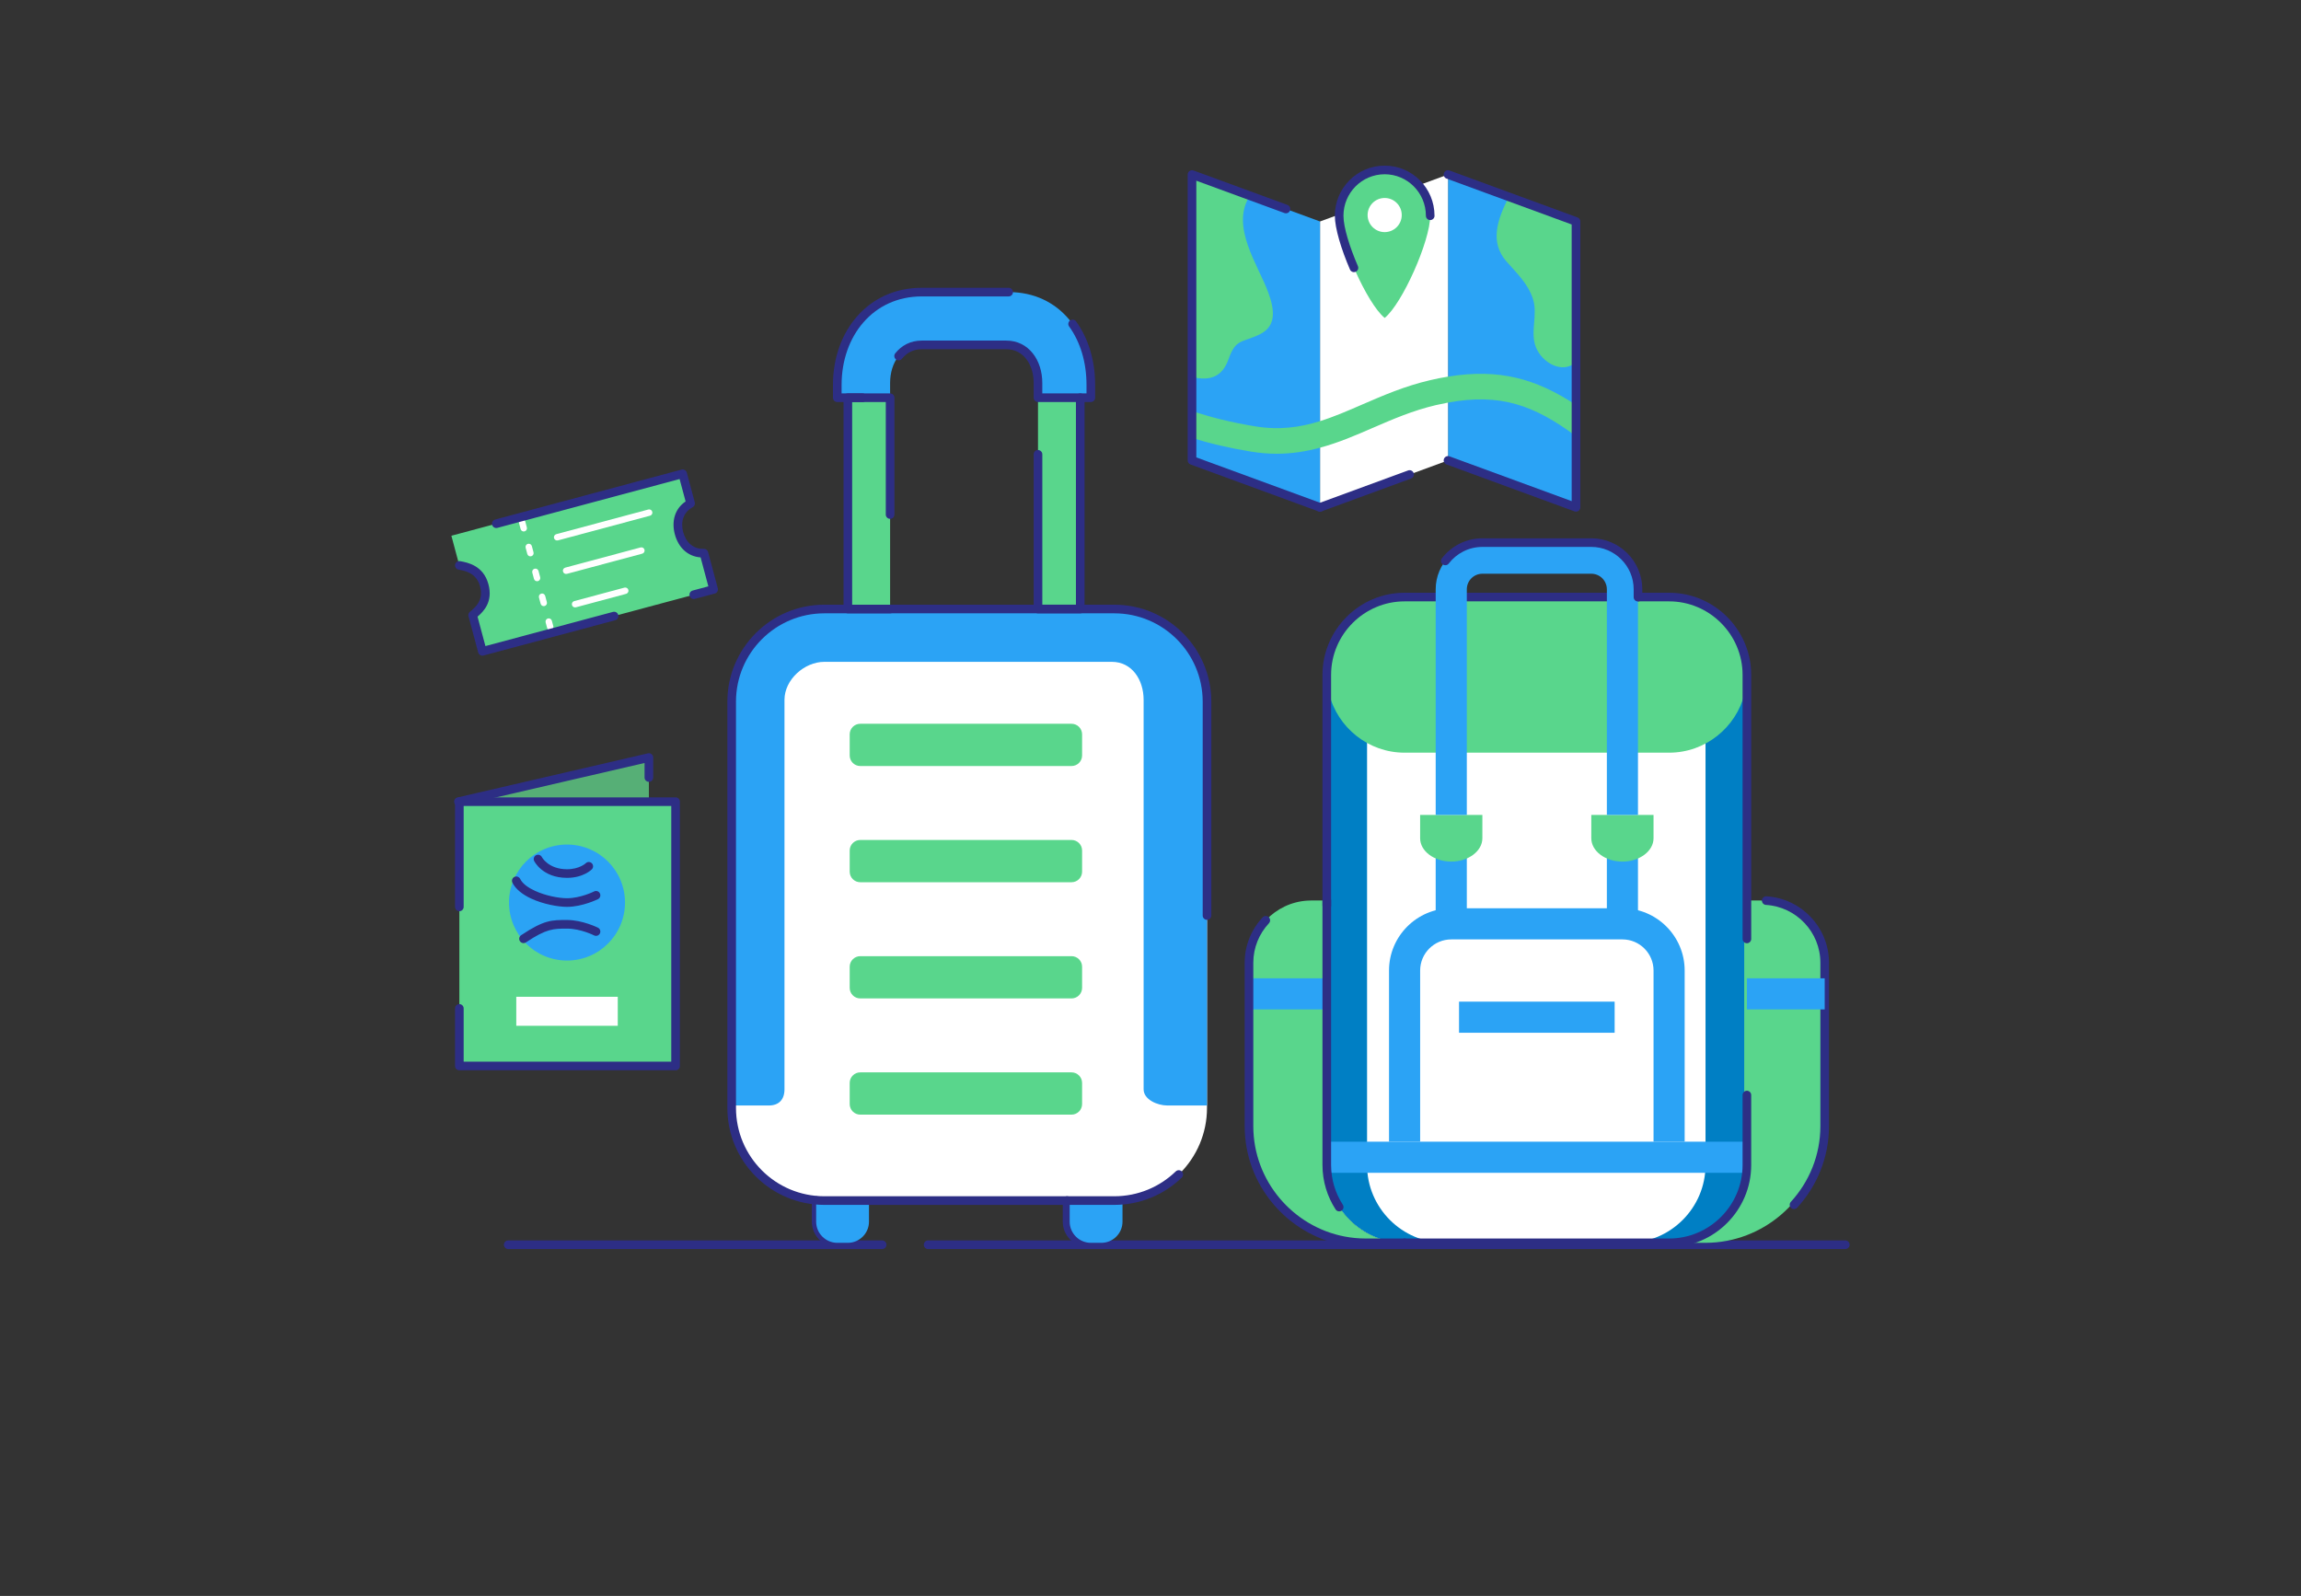 <?xml version="1.0" encoding="UTF-8"?>
<svg id="vacances" xmlns="http://www.w3.org/2000/svg" viewBox="0 0 2355.96 1634">
  <rect x="0" y="0" width="2355.96" height="1634" fill="#333333" stroke="none"/>
  <defs>
    <style>
      .cls-1 {
        fill: #007fc4;
      }

      .cls-2 {
        fill: #fff;
      }

      .cls-3 {
        fill: #59d68c;
      }

      .cls-4 {
        fill: #2ba3f5;
      }

      .cls-5 {
        fill: #56af76;
      }

      .cls-6 {
        fill: #2d2e85;
        fill-rule: evenodd;
      }
    </style>
  </defs>
  <path class="cls-6" d="M1889.38,1270.03H950.3c-2.44,0-4.42,1.98-4.42,4.42s1.98,4.42,4.42,4.42h939.08c2.44,0,4.42-1.98,4.42-4.42s-1.98-4.42-4.42-4.42Z"/>
  <path class="cls-6" d="M903.2,1270.03h-382.83c-2.44,0-4.42,1.98-4.42,4.42s1.98,4.42,4.42,4.42h382.83c2.44,0,4.42-1.98,4.42-4.42s-1.98-4.42-4.42-4.42Z"/>
  <g>
    <path class="cls-2" d="M1235.84,718.49v415.78c0,52.46-42.49,94.95-94.95,94.95h-296.85c-52.42,0-94.9-42.49-94.9-94.95v-415.78c0-52.46,42.48-94.95,94.9-94.95h296.85c52.46,0,94.95,42.49,94.95,94.95Z"/>
    <path class="cls-4" d="M1235.84,718.49v413.4h-40.46c-10.47,0-24.45-6.14-24.45-16.6v-398.78c0-20.57-11.95-38.88-32.53-38.88h-294.36c-20.56,0-40.82,18.32-40.82,38.88v398.78c0,10.47-5.68,16.6-16.11,16.6h-37.98v-413.4c0-52.46,42.48-94.95,94.9-94.95h296.85c52.46,0,94.95,42.49,94.95,94.95h0Z"/>
    <path class="cls-4" d="M1116.87,394.02v13.19h-54.08v-15.15c0-20.65-11.9-38.93-32.56-38.93h-86.42c-20.67,0-32.45,18.28-32.45,38.93v15.15h-54.08v-13.19c0-52.46,34.08-94.97,86.53-94.97h88.91c52.45,0,84.15,42.51,84.15,94.97h0Z"/>
    <path class="cls-6" d="M868.1,1268.07h-10.82c-9.46,0-17.21-7.75-17.21-17.22v-21.63c0-2.44-1.98-4.42-4.42-4.42s-4.42,1.98-4.42,4.42v21.63c0,14.32,11.73,26.05,26.04,26.05h10.82c2.44,0,4.42-1.98,4.42-4.42s-1.98-4.42-4.42-4.42Z"/>
    <path class="cls-6" d="M1125.03,1268.07h-10.82c-9.46,0-17.21-7.75-17.21-17.22v-21.63c0-2.44-1.98-4.42-4.42-4.42s-4.42,1.98-4.42,4.42v21.63c0,14.32,11.73,26.05,26.04,26.05h10.82c2.44,0,4.42-1.98,4.42-4.42s-1.98-4.42-4.42-4.42Z"/>
    <g>
      <path class="cls-4" d="M889.74,1229.23v21.63c0,11.89-9.74,21.63-21.64,21.63h-10.82c-11.89,0-21.63-9.74-21.63-21.63v-21.63h54.08Z"/>
      <path class="cls-4" d="M1149.32,1229.23v21.63c0,11.89-9.74,21.63-21.63,21.63h-10.82c-11.9,0-21.63-9.74-21.63-21.63v-21.63h54.08Z"/>
    </g>
    <g>
      <path class="cls-3" d="M1107.94,773.5c0,5.97-4.84,10.81-10.82,10.81h-216.31c-5.98,0-10.82-4.84-10.82-10.81v-21.63c0-5.98,4.85-10.82,10.82-10.82h216.31c5.98,0,10.82,4.85,10.82,10.82v21.63Z"/>
      <path class="cls-3" d="M1107.94,892.47c0,5.97-4.84,10.82-10.82,10.82h-216.31c-5.98,0-10.82-4.85-10.82-10.82v-21.63c0-5.98,4.85-10.82,10.82-10.82h216.31c5.98,0,10.82,4.84,10.82,10.82v21.63Z"/>
      <path class="cls-3" d="M1107.94,1011.44c0,5.97-4.84,10.82-10.82,10.82h-216.31c-5.98,0-10.82-4.85-10.82-10.82v-21.63c0-5.97,4.85-10.82,10.82-10.82h216.31c5.98,0,10.82,4.85,10.82,10.82v21.63Z"/>
      <path class="cls-3" d="M1107.94,1130.41c0,5.98-4.84,10.82-10.82,10.82h-216.31c-5.98,0-10.82-4.84-10.82-10.82v-21.63c0-5.97,4.85-10.81,10.82-10.81h216.31c5.98,0,10.82,4.84,10.82,10.81v21.63Z"/>
    </g>
    <rect class="cls-3" x="868.1" y="407.21" width="43.26" height="216.32"/>
    <path class="cls-6" d="M872.51,619.12h38.85c2.44,0,4.42,1.98,4.42,4.42s-1.98,4.42-4.42,4.42h-43.26c-2.44,0-4.42-1.98-4.42-4.42v-216.32c0-2.44,1.98-4.42,4.42-4.42h43.26c2.44,0,4.42,1.98,4.42,4.42v119.59c0,2.44-1.98,4.42-4.42,4.42s-4.42-1.98-4.42-4.42v-115.17h-34.43v207.49h0Z"/>
    <rect class="cls-3" x="1062.79" y="407.21" width="43.26" height="216.32"/>
    <path class="cls-6" d="M1101.63,619.12v-211.91c0-2.44,1.98-4.42,4.42-4.42s4.42,1.98,4.42,4.42v216.32c0,2.44-1.98,4.42-4.42,4.42h-43.26c-2.44,0-4.42-1.98-4.42-4.42v-158.34c0-2.44,1.98-4.42,4.42-4.42s4.42,1.98,4.42,4.42v153.92h34.42Z"/>
    <path class="cls-6" d="M1203.85,1199.35c-16.29,15.76-38.49,25.46-62.96,25.46h-296.85c-49.98,0-90.48-40.52-90.48-90.53v-415.78c0-50.02,40.5-90.53,90.48-90.53h296.85c50.02,0,90.53,40.52,90.53,90.53v218.89c0,2.44,1.98,4.42,4.42,4.42s4.42-1.98,4.42-4.42v-218.89c0-54.9-44.46-99.36-99.36-99.37h-296.85c-54.86,0-99.32,44.47-99.32,99.37v415.78c0,54.9,44.46,99.37,99.32,99.37h296.85c26.86,0,51.22-10.64,69.1-27.95,1.75-1.7,1.8-4.49,.1-6.24-1.7-1.75-4.49-1.8-6.24-.1h0Z"/>
    <path class="cls-6" d="M861.7,402.8h21.32c2.44,0,4.42,1.98,4.42,4.42s-1.98,4.42-4.42,4.42h-25.73c-2.44,0-4.42-1.98-4.42-4.42v-13.19c0-55,35.95-99.38,90.95-99.38h88.91c2.44,0,4.42,1.98,4.42,4.42s-1.98,4.42-4.42,4.42h-88.91c-49.91,0-82.12,40.64-82.12,90.55v8.78Z"/>
    <path class="cls-6" d="M1112.46,402.8v-8.78c0-22.86-6.22-43.77-17.8-59.75-1.43-1.97-.99-4.74,.98-6.16,1.98-1.43,4.74-.99,6.17,.98,12.59,17.38,19.48,40.07,19.48,64.93v13.19c0,2.44-1.98,4.42-4.42,4.42h-54.08c-2.44,0-4.42-1.98-4.42-4.42v-15.15c0-18.13-10.01-34.52-28.14-34.52h-86.42c-8.69,0-15.54,3.77-20.26,9.72-1.52,1.91-4.3,2.23-6.2,.71-1.91-1.51-2.23-4.3-.72-6.2,6.33-7.97,15.52-13.06,27.17-13.06h86.42c23.19,0,36.97,20.16,36.97,43.35v10.73h45.25Z"/>
    <path class="cls-4" d="M1482.58,178.7V471.4l131.06,48.05V226.76l-68.72-25.21-62.34-22.85Z"/>
    <path class="cls-2" d="M1351.53,519.45l131.06-48.05V178.7l-131.06,48.06v292.69Z"/>
    <path class="cls-4" d="M1220.48,178.7V471.4l131.05,48.05V226.76l-79.54-29.18-51.51-18.88h0Z"/>
    <path class="cls-3" d="M1542.48,267.73c10.48,11.92,22.19,22.94,27.13,38.49,5.11,16.12-3.06,33.55,2.83,48.88,6.25,16.3,27.04,28.22,41.2,15.78V226.76l-68.72-25.21c-11.66,22.76-20.05,46.22-2.44,66.18h0Z"/>
    <path class="cls-3" d="M1220.48,178.7v207.32c18.99,4.43,31.1-.4,37.47-18.49,7.44-21.14,13.97-16.42,31.9-25.21,17.69-8.64,14.87-25.97,8.79-42.65-10.44-28.64-39.23-67.77-18.94-99.27l-59.22-21.7h0Z"/>
    <path class="cls-3" d="M1220.48,420.72v27.61c18.26,5.77,38.35,10.44,60.46,14.07,9.08,1.48,17.78,2.18,26.12,2.18,15.86,0,30.54-2.41,44.47-6.21,19.01-5.06,36.57-12.7,53.9-20.22,20.27-8.78,41.2-17.86,64.79-23.37,4.24-.96,8.35-1.83,12.36-2.58,53.69-9.86,88.16,2.62,131.06,34.39v-31.94c-40.32-26.57-78.24-37.7-131.06-29.01-5.89,.91-12.01,2.14-18.3,3.62-25.91,6.03-47.97,15.59-69.29,24.82-14.94,6.51-29.09,12.67-43.47,17.12-20.49,6.38-41.54,9.4-66.36,5.33-24.15-3.93-45.7-9.22-64.69-15.82h0Z"/>
    <path class="cls-6" d="M1609.23,229.84l-65.82-24.14-62.34-22.85c-2.29-.84-3.46-3.38-2.63-5.67,.84-2.29,3.38-3.46,5.66-2.63l62.34,22.85,68.72,25.21c1.74,.64,2.9,2.29,2.9,4.14v292.69c0,1.44-.71,2.79-1.89,3.62-1.18,.82-2.7,1.02-4.05,.52l-131.06-48.05c-2.29-.84-3.46-3.38-2.63-5.67,.84-2.29,3.38-3.46,5.66-2.63l125.12,45.88V229.84h0Z"/>
    <path class="cls-6" d="M1353.05,523.6l91.73-33.64c2.29-.84,3.46-3.38,2.63-5.66-.84-2.29-3.38-3.46-5.66-2.63l-91.74,33.64c-2.29,.84-3.46,3.38-2.63,5.66,.84,2.29,3.38,3.46,5.67,2.63Z"/>
    <path class="cls-6" d="M1224.89,468.31l128.16,46.99c2.29,.84,3.46,3.38,2.63,5.66-.84,2.29-3.38,3.46-5.67,2.63l-131.06-48.05c-1.74-.64-2.89-2.29-2.89-4.15V178.7c0-1.44,.7-2.79,1.89-3.62,1.18-.83,2.69-1.02,4.05-.53l51.51,18.88,44.71,16.4c2.29,.84,3.46,3.38,2.63,5.67-.84,2.29-3.38,3.46-5.67,2.63,0,0-44.71-16.4-44.71-16.4l-45.57-16.7V468.31h0Z"/>
    <path class="cls-3" d="M1371.14,220.9c0,25.89,28.68,90.17,46.62,104.61,17.93-14.43,46.61-78.71,46.61-104.61s-20.87-46.9-46.61-46.9-46.62,21-46.62,46.9h0Z"/>
    <path class="cls-6" d="M1468.78,220.9c0-28.34-22.86-51.31-51.03-51.31s-51.03,22.97-51.03,51.31c0,12.67,6.53,34.28,15.5,55.06,.97,2.24,3.57,3.27,5.81,2.3,2.24-.97,3.27-3.56,2.3-5.8-8.41-19.49-14.78-39.68-14.78-51.56,0-23.45,18.89-42.48,42.2-42.48s42.2,19.03,42.2,42.48c0,2.44,1.98,4.42,4.42,4.42s4.42-1.98,4.42-4.42h0Z"/>
    <path class="cls-2" d="M1400.27,220.18c0,9.65,7.83,17.48,17.48,17.48s17.48-7.83,17.48-17.48-7.83-17.48-17.48-17.48-17.48,7.83-17.48,17.48Z"/>
    <path class="cls-2" d="M1788.61,690.98v501.85c0,43.84-35.82,79.67-79.63,79.67h-270.85c-43.84,0-79.66-35.82-79.66-79.67v-501.85c0-43.8,35.82-79.66,79.66-79.66h270.85c43.8,0,79.63,35.86,79.63,79.66Z"/>
    <path class="cls-1" d="M1479.37,1272.49h-41.23c-43.84,0-79.66-35.82-79.66-79.67v-501.85c0-43.8,35.82-79.66,79.66-79.66h41.23c-43.81,0-79.66,35.86-79.66,79.66v501.85c0,43.84,35.85,79.67,79.66,79.67Z"/>
    <path class="cls-1" d="M1666.6,1272.49h41.23c43.84,0,79.67-35.82,79.67-79.67v-501.85c0-43.8-35.83-79.66-79.67-79.66h-41.23c43.8,0,79.66,35.86,79.66,79.66v501.85c0,43.84-35.86,79.67-79.66,79.67Z"/>
    <path class="cls-3" d="M1788.61,690.98c0,6.63-.82,13.09-2.38,19.3-8.68,34.57-40.08,60.36-77.25,60.36h-270.85c-37.18,0-68.61-25.79-77.29-60.36-1.55-6.2-2.38-12.66-2.38-19.3,0-43.8,35.82-79.66,79.66-79.66h270.85c43.8,0,79.63,35.86,79.63,79.66Z"/>
    <rect class="cls-4" x="1469.98" y="875.79" width="31.87" height="59.21"/>
    <path class="cls-3" d="M1454.05,834.37v23.9c0,13.14,14.34,23.89,31.86,23.89s31.86-10.75,31.86-23.89v-23.9h-63.73Z"/>
    <rect class="cls-4" x="1645.24" y="875.79" width="31.86" height="59.21"/>
    <path class="cls-3" d="M1629.31,834.37v23.9c0,13.14,14.34,23.89,31.86,23.89s31.86-10.75,31.86-23.89v-23.9h-63.72Z"/>
    <rect class="cls-4" x="1358.45" y="1168.94" width="430.17" height="31.86"/>
    <path class="cls-4" d="M1724.9,1168.94h-31.86v-175.25c0-17.57-14.29-31.86-31.86-31.86h-175.25c-17.57,0-31.86,14.3-31.86,31.86v175.25h-31.87v-175.25c0-35.14,28.59-63.73,63.73-63.73h175.25c35.14,0,63.73,28.59,63.73,63.73v175.25h0Z"/>
    <rect class="cls-4" x="1493.88" y="1025.55" width="159.33" height="31.86"/>
    <path class="cls-3" d="M1438.14,1272.49h-39.84c-7.62,0-15.08-.72-22.34-2.11-55.12-10.52-97.14-59.28-97.14-117.36v-167.31c0-33.75,26.59-61.59,59.87-63.6,1.29-.1,2.57-.13,3.86-.13h15.93v270.84c0,43.84,35.82,79.67,79.67,79.67h0Z"/>
    <rect class="cls-4" x="1278.8" y="1001.66" width="79.66" height="31.86"/>
    <path class="cls-3" d="M1865.54,985.71v167.31c0,58.09-42.02,106.84-97.14,117.36-7.25,1.38-14.71,2.11-22.33,2.11h-39.82c43.8,0,79.63-35.82,79.63-79.67v-270.84h15.93c1.29,0,2.57,.03,3.86,.13,33.28,2.01,59.87,29.85,59.87,63.6h0Z"/>
    <path class="cls-6" d="M1808.14,926.52c30.97,1.87,55.72,27.78,55.72,59.19v167.31c0,29.8-11.49,57.05-30.24,77.53-1.65,1.8-1.52,4.59,.27,6.24,1.8,1.65,4.59,1.52,6.24-.27,20.2-22.07,32.56-51.41,32.56-83.5v-167.31c0-36.09-28.43-65.86-64.02-68.01-2.43-.15-4.53,1.71-4.67,4.14-.15,2.43,1.71,4.53,4.14,4.67h0Z"/>
    <rect class="cls-4" x="1788.62" y="1001.66" width="79.66" height="31.86"/>
    <path class="cls-6" d="M1438.14,1268.07h-39.84c-7.34,0-14.52-.7-21.51-2.03-53.08-10.13-93.55-57.08-93.55-113.02v-167.31c0-15.58,6.09-29.81,16.01-40.42,1.66-1.78,1.57-4.58-.21-6.24-1.78-1.67-4.58-1.57-6.24,.21-11.4,12.19-18.39,28.54-18.39,46.45v167.31c0,60.23,43.57,110.79,100.73,121.7,7.53,1.43,15.26,2.19,23.16,2.19h39.84c2.44,0,4.42-1.98,4.42-4.42s-1.98-4.42-4.42-4.42h0Z"/>
    <path class="cls-6" d="M1362.89,927.11v-236.14c0-41.38,33.84-75.25,75.25-75.25h270.85c41.38,0,75.21,33.87,75.21,75.25v270.36c0,2.44,1.98,4.42,4.42,4.42s4.42-1.98,4.42-4.42v-270.36c0-46.23-37.81-84.08-84.04-84.08h-270.85c-46.27,0-84.08,37.85-84.08,84.08v236.14c0,2.44,1.98,4.42,4.42,4.42s4.42-1.98,4.42-4.42Z"/>
    <path class="cls-6" d="M1784.2,1121.18v71.64c0,41.41-33.84,75.25-75.21,75.25h-270.85c-2.44,0-4.42,1.98-4.42,4.42s1.98,4.42,4.42,4.42h270.85c46.23,0,84.04-37.81,84.04-84.08v-71.64c0-2.44-1.98-4.42-4.42-4.42s-4.42,1.98-4.42,4.42Z"/>
    <path class="cls-6" d="M1354.06,921.98v270.84c0,16.71,4.93,32.32,13.41,45.44,1.32,2.05,4.06,2.63,6.11,1.31,2.05-1.32,2.63-4.06,1.31-6.11-7.59-11.74-12-25.7-12-40.65v-270.84c0-2.44-1.98-4.42-4.42-4.42s-4.42,1.98-4.42,4.42Z"/>
    <path class="cls-4" d="M1677.1,834.37h-31.86v-231.02c0-8.79-7.15-15.93-15.93-15.93h-111.53c-8.79,0-15.93,7.14-15.93,15.93v231.02h-31.87v-231.02c0-26.36,21.45-47.8,47.8-47.8h111.53c26.36,0,47.79,21.44,47.79,47.8v231.02h0Z"/>
    <path class="cls-6" d="M1483.34,577c7.94-10.34,20.42-17.03,34.44-17.03h111.53c23.92,0,43.38,19.46,43.38,43.38v8.07c0,2.44,1.98,4.42,4.42,4.42s4.42-1.98,4.42-4.42v-8.07c0-28.79-23.42-52.21-52.21-52.21h-111.53c-16.87,0-31.89,8.04-41.45,20.49-1.48,1.93-1.12,4.71,.82,6.19,1.93,1.48,4.71,1.12,6.19-.82h0Z"/>
    <rect class="cls-3" x="470.33" y="820.81" width="221.4" height="270.59"/>
    <path class="cls-5" d="M469.41,820.81l194.97-45.17v45.17h-194.97Z"/>
    <path class="cls-6" d="M659.97,781.19l-189.56,43.92c-2.38,.55-4.75-.93-5.3-3.31-.55-2.38,.93-4.75,3.31-5.3l194.97-45.18c1.31-.3,2.69,0,3.74,.84,1.05,.84,1.67,2.11,1.67,3.46v20.47c0,2.44-1.98,4.42-4.42,4.42s-4.42-1.98-4.42-4.42v-14.92h0Z"/>
    <path class="cls-4" d="M639.94,924.09c0,32.8-26.59,59.38-59.38,59.38s-59.38-26.58-59.38-59.38,26.59-59.38,59.38-59.38,59.38,26.58,59.38,59.38Z"/>
    <path class="cls-6" d="M546.93,881.52s8.27,17.29,33.64,17.29c16.98,0,25.39-8.71,25.39-8.71,1.72-1.72,1.72-4.52,0-6.24-1.72-1.73-4.52-1.73-6.24,0,0,0-6.43,6.13-19.15,6.13-19.16,0-25.74-12.41-25.74-12.41-1.09-2.18-3.74-3.06-5.92-1.98-2.18,1.09-3.06,3.74-1.98,5.92Z"/>
    <path class="cls-6" d="M524.66,903.79c3.36,6.71,10.59,12.26,19.32,16.29,12.2,5.63,27.21,8.42,36.59,8.42,15.83,0,31.67-7.88,31.67-7.88,2.18-1.09,3.07-3.74,1.98-5.92-1.09-2.18-3.74-3.07-5.92-1.98,0,0-13.86,6.95-27.72,6.95-8.43,0-21.92-2.55-32.89-7.61-6.71-3.1-12.54-7.05-15.12-12.22-1.09-2.18-3.74-3.06-5.92-1.98-2.18,1.09-3.07,3.74-1.98,5.92h0Z"/>
    <path class="cls-6" d="M538.48,964.88c21.06-14.04,28.05-14.1,42.09-14.1s27.72,6.95,27.72,6.95c2.18,1.09,4.83,.2,5.92-1.98,1.09-2.18,.2-4.84-1.98-5.93,0,0-15.84-7.88-31.67-7.88s-23.5-.07-46.99,15.59c-2.03,1.35-2.58,4.09-1.22,6.12s4.09,2.58,6.12,1.22h0Z"/>
    <rect class="cls-2" x="528.61" y="1020.58" width="103.91" height="29.69"/>
    <path class="cls-6" d="M474.74,825.23v103.31c0,2.43-1.98,4.42-4.42,4.42s-4.42-1.98-4.42-4.42v-107.73c0-2.44,1.98-4.42,4.42-4.42h221.4c2.44,0,4.42,1.98,4.42,4.42v270.6c0,2.44-1.98,4.42-4.42,4.42h-221.4c-2.44,0-4.42-1.98-4.42-4.42v-58.93c0-2.44,1.98-4.42,4.42-4.42s4.42,1.98,4.42,4.42v54.51h212.56v-261.76h-212.56Z"/>
    <path class="cls-3" d="M695.22,545.93c3.28,12.23,12.27,20.88,25.51,20.44l9.94,37.1-236.79,63.45-9.94-37.1c5.46-4.57,16.54-13.05,11.88-30.47-4.45-16.63-18.5-19.22-25.52-20.44l-8.14-30.39,236.79-63.45,8.15,30.39c-11.69,6.24-15.16,18.23-11.88,30.47h0Z"/>
    <path class="cls-2" d="M564.19,645.14c-1.76,.47-3.56-.57-4.04-2.33l-1.48-5.52c-.47-1.76,.57-3.57,2.33-4.04,1.76-.47,3.57,.57,4.04,2.33l1.48,5.51c.47,1.76-.57,3.57-2.33,4.04Zm-6.6-24.63c-1.76,.47-3.57-.57-4.04-2.33l-1.71-6.37c-.47-1.76,.58-3.56,2.33-4.04,1.76-.47,3.57,.57,4.04,2.33l1.71,6.38c.47,1.75-.58,3.56-2.33,4.04h0Zm-6.83-25.49c-1.76,.47-3.56-.57-4.04-2.33l-1.71-6.37c-.47-1.76,.58-3.57,2.33-4.04,1.76-.47,3.57,.57,4.04,2.33l1.71,6.37c.47,1.76-.58,3.57-2.34,4.04h0Zm-6.83-25.48c-1.76,.47-3.56-.57-4.04-2.33l-1.7-6.37c-.48-1.76,.57-3.57,2.33-4.04,1.76-.47,3.56,.57,4.04,2.33l1.7,6.37c.47,1.76-.57,3.57-2.33,4.04Zm-6.83-25.48c-1.76,.47-3.57-.58-4.04-2.33l-1.7-6.37c-.47-1.76,.57-3.57,2.33-4.04,1.76-.47,3.57,.57,4.04,2.33l1.71,6.37c.47,1.76-.57,3.57-2.33,4.04h0Z"/>
    <path class="cls-2" d="M665.51,528.03l-94.22,25.25c-1.76,.47-3.56-.57-4.04-2.33-.47-1.77,.57-3.57,2.33-4.04l94.23-25.25c1.76-.47,3.56,.57,4.04,2.33,.47,1.76-.57,3.58-2.33,4.04h0Z"/>
    <path class="cls-2" d="M657.56,566.88l-77.09,20.66c-1.76,.47-3.57-.57-4.04-2.33-.47-1.76,.57-3.56,2.33-4.04l77.09-20.66c1.76-.47,3.57,.57,4.04,2.33,.47,1.76-.57,3.57-2.33,4.04Z"/>
    <path class="cls-2" d="M641.05,608.03l-51.39,13.77c-1.76,.47-3.57-.57-4.04-2.33-.47-1.76,.57-3.57,2.33-4.04l51.39-13.77c1.76-.47,3.56,.57,4.04,2.33,.47,1.76-.58,3.56-2.33,4.04Z"/>
    <path class="cls-6" d="M695.83,490.48l-186.55,49.99c-2.36,.63-4.78-.77-5.41-3.12-.63-2.35,.77-4.77,3.12-5.41l190.82-51.13c2.36-.63,4.77,.77,5.41,3.12l8.15,30.39c.53,1.98-.37,4.07-2.19,5.04-9.73,5.19-12.42,15.24-9.69,25.43,2.73,10.18,10.08,17.54,21.1,17.17,2.05-.07,3.88,1.29,4.41,3.27l9.94,37.1c.3,1.13,.14,2.34-.44,3.35-.59,1.01-1.55,1.75-2.68,2.06l-20.32,5.44c-2.36,.63-4.78-.77-5.41-3.12-.63-2.35,.77-4.77,3.12-5.41l16.06-4.3-7.94-29.63c-13.54-1-22.85-10.47-26.37-23.64-3.53-13.17-.21-26.03,11.02-33.67l-6.15-22.92Z"/>
    <path class="cls-6" d="M497.01,661.5l130.62-35c2.35-.63,4.78,.77,5.41,3.12,.63,2.35-.77,4.78-3.12,5.41l-134.89,36.14c-2.36,.63-4.77-.77-5.41-3.12l-9.94-37.1c-.44-1.66,.11-3.43,1.43-4.53,4.67-3.91,14.44-11.05,10.45-25.93-3.81-14.22-16.02-16.19-22.01-17.24-2.4-.42-4.01-2.71-3.59-5.11,.42-2.4,2.71-4.01,5.11-3.59,8.03,1.4,23.92,4.61,29.03,23.65,4.77,17.83-4.64,27.57-11.15,33.18l8.07,30.12h0Z"/>
  </g>
</svg>